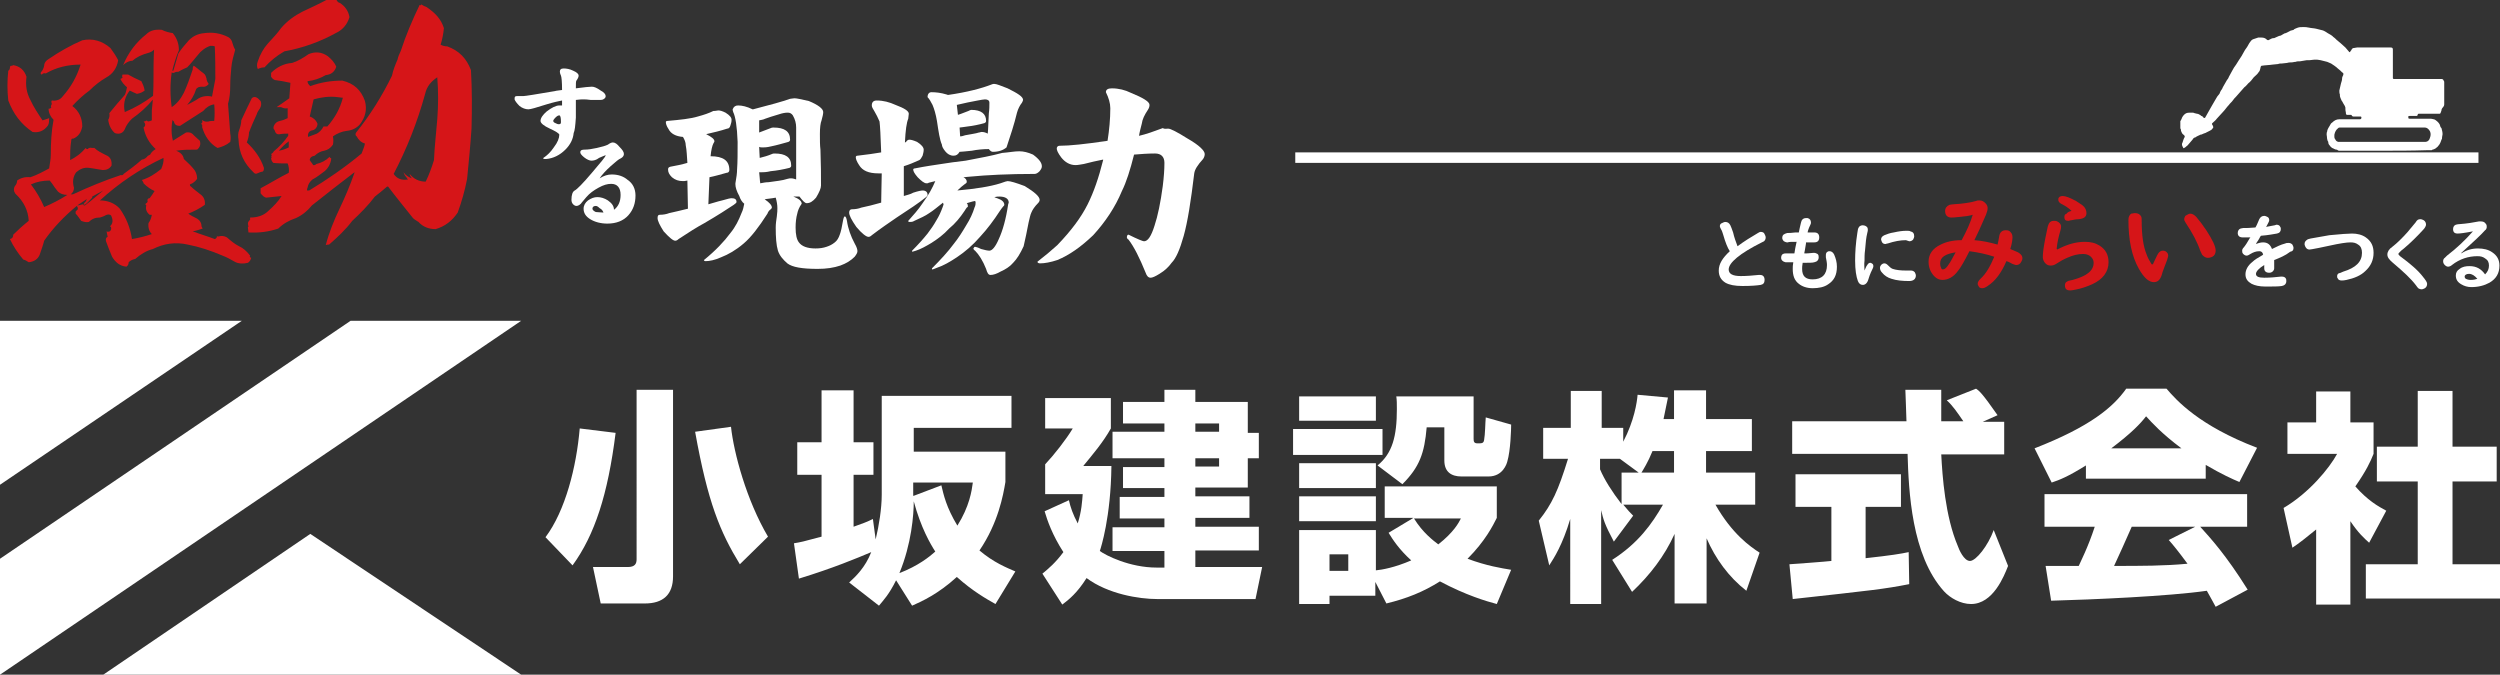 <?xml version="1.0" encoding="utf-8"?>
<!-- Generator: Adobe Illustrator 25.3.1, SVG Export Plug-In . SVG Version: 6.00 Build 0)  -->
<svg version="1.1" id="レイヤー_1" xmlns="http://www.w3.org/2000/svg" xmlns:xlink="http://www.w3.org/1999/xlink" x="0px"
	 y="0px" viewBox="0 0 452.8 122.2" style="enable-background:new 0 0 452.8 122.2;" xml:space="preserve">
<rect x="0" y="0" width="452.8" height="122.2" fill="#333333" stroke="none"/>
<style type="text/css">
	.st0{fill:#D61518;}
	.st1{fill:#FFFFFF;}
</style>
<g>
	<g>
		<g>
			<path class="st0" d="M5.5,18.1c0.6,1.3,1.4,2.5,2.2,3.7c0.3-0.1,0.7-0.2,1.2-0.4c0,0.5,0,0.9-0.2,1.3c-0.7,1-1.7,1.4-2.8,1.2
				c-2.1-1.4-3.5-3.3-4.4-5.7c-0.2-1.8-0.2-3.6,0-5.4c0.2-0.1,0.3-0.3,0.3-0.6c0-0.2,0.1-0.3,0.4-0.3l0.2-0.1c1.2,0.2,2,0.9,2.4,2.1
				C4.6,15.5,4.8,16.8,5.5,18.1z M32.4,9.1c-0.5,1.2-0.9,2.5-1.2,3.7h0.2c0.3-1,0.6-2.1,0.9-3.1c0.5-0.8,1.2-1.6,1.9-2.4
				C35,6.5,35.9,6.1,37,6c1.5-0.2,2.9,0,4.3,0.7c0.4,0.2,0.7,0.6,0.8,1.1c0.1,0.4,0.3,0.9,0.5,1.2c-0.3,1.1-0.6,2.1-0.7,3.2
				c-0.1,1.1-0.2,2.2-0.2,3.3s-0.1,2.3-0.4,3.3c0.1,1.8,0.3,3.6,0.4,5.4c0.1,0.5,0.1,1,0,1.5c-0.7,0.6-1.5,0.9-2.3,1.1
				C38,26,37.1,24.7,36.6,23c0.1-0.2,0-0.5-0.2-0.6c0.3-0.1,0.3-0.4,0.2-0.7c0.3,0.3,0.7,0.4,1.2,0.3c0.2-0.1,0.6-0.1,1-0.1
				c0.1-1,0.1-2,0-3c-0.8,0.1-1.5,0.6-2,1.2c-1.4,0.9-2.8,1.8-4.2,2.7c-0.6,0-1-0.2-1.1-0.8c-0.2-0.1-0.3-0.3-0.2-0.5
				c-0.3,1.3-0.3,2.7,0,3.9v0.1c0.8-0.5,1.6-1,2.4-1.5c0.5-0.1,1,0,1.4,0.5c0.4,0.4,0.8,0.7,1.1,1c0.2,0.7,0,1.2-0.5,1.6
				c-1.3,0-2.6,0-3.8,0.2c0.8,0.3,1.3,0.8,1.4,1.5c0.5,0.5,1.1,1,1.6,1.6c0.5,0.5,0.8,1.2,0.8,2c-0.3,0.4-0.7,0.8-1.3,1
				c0,0.2,0,0.3,0.2,0.4c0.5,0.5,1.1,0.9,1.7,1.4c0.6,0.4,0.9,1.1,0.8,1.9c-1,0.7-2,1.2-3,1.6c0.4,0.3,1,0.6,1.6,0.9
				c0.5,0.3,0.8,0.8,0.8,1.4l0.2,0.4c-0.6,0.2-1.2,0.4-1.8,0.5c1.3,0.5,2.7,0.9,4,1.4c0.3-0.1,0.4-0.3,0.4-0.6
				c0,0.1,0.1,0.2,0.4,0.1c0.4-0.1,0.9-0.1,1.4,0.2c0.7,0.6,1.4,1.2,2.2,1.6c0.7,0.3,1.4,0.9,2,1.7c-0.1,0.2-0.1,0.3,0.2,0.4
				c-0.1,0.4-0.3,0.7-0.6,0.9c-0.8,0.2-1.7,0.2-2.4-0.2c-0.7-0.4-1.4-0.8-2.2-1.1c-2.1-0.9-4.2-1.6-6.3-2c-2.2-0.5-4.3-0.2-6.3,0.8
				c-1.2,0.3-2.3,1-3.2,1.8c-0.5,0.1-0.9,0.3-1.2,0.6c0,0.3-0.1,0.6-0.4,0.8c-1.2-0.1-2-0.8-2.6-1.8c-0.4-1-0.8-1.9-1.1-2.8
				c-0.1-0.4,0-0.7,0.3-0.8l-0.2-1c0.2,0.1,0.3,0.1,0.6,0c0.2-0.2,0.3-0.4,0.2-0.8l-0.2-0.1c0.6-0.5,0.6-1.2,0.2-2
				c-0.3-0.2-0.6-0.2-1,0c-0.3,0.2-0.7,0.3-1,0.4c-0.8,0-1.4,0.2-2,0.8c-0.5,0.1-0.9,0-1.4-0.2c-0.3-0.4-0.6-0.9-1-1.3
				c0-0.1,0-0.2,0-0.4c0.1-0.1,0.2-0.2,0.4-0.4c0-0.2,0-0.4-0.2-0.6c-2.3,1.9-4.3,4-5.9,6.3c-0.2,0.8-0.5,1.6-0.8,2.5
				c-0.3,0.8-1,1.3-2,1.4c-0.3-0.2-0.6-0.4-1-0.5c-1-1.2-1.8-2.4-2.4-3.7c0.4-0.1,0.6-0.3,0.6-0.8c0.8-0.8,1.8-1.7,2.8-2.5
				c-0.1-1.9-0.9-3.5-2.4-4.9c-0.3-0.4-0.4-0.9-0.1-1.4C3,33.4,3.1,33,3.1,32.7c0.7-0.5,1.5-0.7,2.4-0.6c1.2-0.4,2.3-1,3.4-1.6
				C9,29.7,9.2,28.9,9.2,28c0-2.1,0.1-4.2,0.5-6.3c-0.5-0.5-0.9-1.2-0.9-2c0.2,0,0.4-0.1,0.5-0.2c-0.1-0.1-0.1-0.3,0-0.5
				c0.1-0.1,0.1-0.3,0-0.5c0-0.1,0-0.2,0.1-0.3c0.8,0.1,1.5-0.1,2-0.8c1.5-1.7,2.5-3.5,3.2-5.7c-2.3,0-4.4,0.5-6.3,1.6
				c-0.3-0.1-0.6,0-0.7,0.2c-0.2,0-0.3-0.2-0.2-0.4c0.3-0.3,0.5-0.7,0.6-1.2c0-0.5,0.3-0.9,0.8-1.2c1.9-1.3,4-2.5,6.1-3.4
				c1.9-0.4,3.6,0.1,5.1,1.4c0.5,0.7,1,1.4,1.4,2.2c-0.2,1.4-1,2.5-2.1,3.1c-1.2,0.7-2.2,1.5-3.1,2.4c-1.1,0.8-2.2,1.8-3.1,2.8
				c1.2,0.9,1.8,2.2,1.8,3.7c-0.2,1.1-0.7,1.8-1.6,2.2c-0.3,0-0.4,0-0.4,0.4c-0.2,1.2-0.2,2.4-0.2,3.5c1-0.5,2-1.2,2.8-2.2
				c0,0.1,0.2,0.2,0.4,0.2c0.1-0.2,0.4-0.3,0.8-0.2c0.1,0,0.2,0,0.4,0c0.5,0.5,1.3,0.9,2.1,1.3c0.8,0.3,1.1,1,1,1.9
				c-0.4,0.6-0.9,0.8-1.6,0.8c-0.8-0.1-1.6-0.3-2.5-0.4c-0.9-0.1-1.6,0.2-2.3,0.8c-0.6,0.8-0.7,1.8-0.4,2.8c0,0.5-0.2,0.9-0.6,1.2
				h0.4c2.8-1.3,5.7-2.5,8.7-3.5c0.2,0.1,0.4,0,0.5-0.2c1.1-0.8,2.3-1.7,3.3-2.6c0.4,0,0.8-0.3,1.1-0.7c0.1,0,0.2-0.1,0.4-0.2
				c0.2-0.4,0.5-0.7,1-1c-1.1-1-1.9-2.3-2.2-3.9c0.4-0.3,0.4-0.7,0-1.1c0.1,0,0.3,0,0.4-0.1c0.1-0.1,0.2-0.1,0.4,0.1
				c0.2,0,0.5-0.1,0.7-0.2V20c0.2-1.8,0.3-3.6,0.3-5.5c0-1.8,0-3.6,0.1-5.5c-0.3,0.3-0.7,0.5-1.1,0.6c-1.1,0.3-2,0.7-2.8,1.4
				c-0.6,0-1.2,0.3-1.7,0.8c0.9-2.2,2.3-4.1,4.2-5.6c0.7-0.7,1.6-0.9,2.8-0.8c0.6,0.3,1.3,0.5,2,0.6C32.1,7,32.4,8,32.4,9.1z
				 M9,32.7c-1.2,0-2.3,0.2-3.4,0.7c1,1.3,1.8,2.7,2.4,4.1c1.4-0.6,2.8-1.3,4.2-2.2c-0.7,0-1.3-0.2-1.7-0.6c-0.4-0.5-0.8-1-1.1-1.5
				L9,32.7z M18.7,34.5l-2,1.1v0.2c-0.4,0.4-0.8,0.9-1.2,1.2c-0.2,0.1-0.3,0.1-0.4,0c0.1-0.2,0.3-0.4,0.5-0.6c0-0.1,0-0.2,0.2-0.4
				c-0.6,0.4-1.2,0.8-1.8,1.2c0.3,0,0.6-0.1,1-0.2c0,0,0.1,0.1,0.2,0.2h0.2C16.6,36.3,17.6,35.4,18.7,34.5z M29.6,28.6
				c-4.3,2-8.1,4.6-11.5,7.7c1.4,0,2.7,0.5,3.6,1.5c1.2,1.7,1.9,3.5,2.2,5.5c1.2-0.2,2.4-0.5,3.6-0.9c-0.5-0.5-0.7-1.2-0.6-2
				c0.3-0.4,0.5-0.9,0.6-1.5h-0.4c-0.5-0.4-0.8-1-0.6-1.7c-0.2-0.1-0.2-0.3,0-0.4c0.2-0.1,0.3-0.3,0.2-0.5c0-0.2,0.1-0.4,0.4-0.4
				c0.3-0.4,0.6-0.8,0.9-1.3c-0.7-0.3-1.4-0.8-2-1.4c0-0.2-0.2-0.4-0.3-0.6c1.3-0.4,2.4-1.1,3.5-2C29.5,29.9,29.7,29.2,29.6,28.6z
				 M26.2,16.4c-0.4,0.3-0.8,0.5-1.4,0.6c-0.5-0.2-0.9-0.4-1.3-0.6c-0.8,1-1.1,2.1-1,3.3l0.1,0.6c1.9-0.8,3.6-1.8,5.2-3L27.7,18
				c-1.1,1.4-2.4,2.5-3.8,3.5c-0.5,0.5-1,1.1-1.3,1.9c-0.3,0.7-1,1-1.8,0.7c-0.7-0.6-1.1-1.5-1.2-2.4c0.2-0.3,0.3-0.8,0.2-1.2
				c0.9-1.1,1.8-2.2,2.8-3.3c0.2-0.4,0.3-0.9,0.4-1.4c-0.5-0.4-0.9-0.9-1.2-1.5l0.4-0.2c-0.1-0.2-0.1-0.4,0-0.6h1
				c0.7,0.4,1.5,0.8,2.4,1.2C25.8,15.1,26.1,15.7,26.2,16.4z M38.1,8.3c-0.9,0.3-1.7,0.9-2.3,1.7c-0.6,0.7-1.2,1.5-1.9,2.2
				c-0.5,0.2-1.1,0.5-1.6,0.8c-0.2,0-0.5,0-0.6,0.1c-0.2,0.1-0.4,0.2-0.6,0c-0.3,2.1-0.3,4.2,0,6.3c0.9-0.6,1.6-1.4,2.2-2.6
				c0.6-1.3,1.1-2.7,1.6-4.2c0-0.3,0-0.5,0.2-0.7c0.6,0.4,1.1,0.9,1.8,1.4c0.3,0.2,0.4,0.6,0.5,0.9c0,0.4,0.2,0.7,0.4,1
				c-0.3,0.4-0.7,0.6-1.2,0.5c-0.5,0-0.9,0.1-1.1,0.5c-0.3,1-0.9,2-1.6,2.8c0.7-0.4,1.4-0.7,2.1-1.2c0.7-0.4,1.6-0.5,2.4-0.3
				c0.2-1.1,0.4-2.1,0.6-3.2c0-2,0-3.9-0.1-5.9C38.7,8.3,38.4,8.3,38.1,8.3z"/>
		</g>
		<g>
			<path class="st0" d="M47.1,19.6c-0.2,0.3-0.5,0.7-0.6,1.1c-0.5,1.1-1,2.2-1.4,3.3c0,0.6-0.2,1.3-0.4,1.8c1.4,1.3,2.5,2.8,3.1,4.6
				c0,0.3,0,0.6-0.3,0.7c-0.3,0-0.6,0.2-0.9,0.3c-0.2,0.1-0.5,0.1-0.7-0.2c-1.7-1.6-2.6-3.5-2.7-5.9c-0.1-0.6-0.1-1.2,0.1-1.7
				c0.2-0.5,0.4-1.2,0.4-1.8c0.6-1.3,1.2-2.6,1.9-4c0.3-0.3,0.7-0.3,1.1,0l0.5,0.5C47.4,18.8,47.3,19.2,47.1,19.6z M80.4,5.1
				c-0.1,1-0.3,2.1-0.6,3c0.4,0.2,0.8,0.3,1.2,0.3c2.2,0.8,3.5,2.2,4.3,4.3c0.2,3.5,0.2,7.1,0.1,10.6c-0.2,3-0.5,6.1-0.8,9.1
				c-0.4,2.1-1,4.2-1.7,6.1c-1,1.5-2.3,2.5-4,3c-1.2,0-2.3-0.4-3.1-1.3c-0.3-0.2-0.7-0.4-1-0.7c-1.5-1.9-3-3.7-4.5-5.7h-0.2
				c-0.7,0.6-1.4,1.2-2.2,1.8c-1.2,1.6-2.7,3.1-4.1,4.4c-1.2,1.6-2.7,3-4.2,4.3c-0.2,0-0.4,0-0.6,0.1c0.6-2.3,1.5-4.5,2.5-6.6
				c1-2.1,1.9-4.2,2.7-6.5c0,0,0,0,0-0.1c-2.6,2-5.2,4-7.7,6c-0.8,1-1.8,1.8-2.9,2.3c-1.2,0.4-2.3,1-3.2,1.9
				c-1.8,0.6-3.5,0.8-5.4,0.7c0-0.3-0.1-0.6-0.1-1h0.1c0-0.2-0.1-0.4-0.1-0.6c0-0.3,0.2-0.5,0.4-0.7v0c0,0,0-0.2,0-0.4
				c1.2,0,2.4-0.3,3.3-1.2c0.9-0.8,1.8-1.7,2.4-2.7c-0.9,0.1-1.9,0.2-2.8,0.3c-0.4-0.1-0.7-0.4-1-0.8c0-0.3,0-0.6,0-0.9
				c1.7-0.9,3.3-1.9,5.1-2.8c0.1-0.6,0-1.2-0.2-1.7c-0.9,0-1.8,0-2.6-0.1c-0.2-0.2-0.4-0.5-0.4-0.9c0.1,0,0.1-0.1,0.1-0.2
				c0,0-0.1,0-0.1-0.1c0.1,0,0.2-0.2,0-0.4c0.2-0.1,0.4-0.3,0.5-0.5c1-0.8,1.9-1.8,2.6-2.8v-0.4c-0.4,0-0.9,0-1.5,0.1
				c-0.5,0.1-0.8-0.1-1-0.8c-0.2-0.1-0.2-0.4-0.1-0.7c0.2-0.5,0.6-0.8,1.1-0.9c0.5-0.1,1-0.3,1.4-0.5c0-0.5,0-1.2,0-1.8
				c-0.4,0.1-0.8,0-1.2-0.2c-0.3,0-0.6,0-0.8,0c0.7-0.5,1.5-1,2.3-1.6c0.1-0.9,0.1-1.9,0.2-2.8c-0.9-0.2-1.9-0.4-2.8-0.5
				c-0.3-0.1-0.5-0.3-0.7-0.6c0-0.2,0-0.4,0-0.7c1-1,2.3-1.7,3.8-1.8c1-0.3,2-0.9,3-1.6c1.2-0.5,2.4-0.4,3.5,0.4
				c0.6,0.5,1.2,1.1,1.5,1.9c-0.3,0.9-0.9,1.4-1.9,1.5c-1,0.6-2.2,1-3.3,1.1c0,0.4,0.2,0.6,0.5,0.9c1.9-0.7,3.8-1,5.8-1
				c2.1,0.5,3.4,1.7,4.1,3.7c0.4,1.5,0.1,2.9-0.9,4.2c-0.6,0.7-1.4,1.1-2.4,1.2c-0.9,0.1-1.8,0.5-2.5,1c0.1,0.5,0.1,1,0,1.5
				c-0.4,0.6-1,1-1.6,1.1c-0.6,0.1-1.2,0.4-1.7,0.9c-0.6,0.1-0.9,0.4-0.9,0.8c0.1,0.2,0.3,0.4,0.5,0.7c0.1,0.3,0.4,0.3,0.7,0
				c0.9-0.2,1.7-0.6,2.4-1.3c0,0.1,0.1,0.2,0.3,0.3c-0.1,0.9-0.5,1.7-1.2,2.3c-0.7,0.5-1.4,1.1-2.2,1.5c-0.5,0.4-0.8,0.9-0.9,1.5
				c-0.1,0.2-0.1,0.4-0.1,0.5H56c3.3-2,6.5-4.2,9.5-6.7c0.2-0.6,0.5-1.2,0.6-1.8c-0.7-0.2-1.2-0.7-1.5-1.3c-0.2-0.1-0.3-0.4-0.1-0.7
				c2.5-3.1,4.7-6.6,6.5-10.3c0.2-1,0.6-2,1-2.9c0.1-0.5,0.3-1,0.6-1.6c0.9-2.8,2.1-5.6,3.4-8.3c0.1,0,0.1,0,0.2,0.1
				c0,0,0-0.1,0.1-0.2c0.3,0.2,0.7,0.4,1,0.5C78.9,2.4,79.9,3.5,80.4,5.1z M61.5,0.5c1,0.6,1.6,1.5,1.8,2.6
				c-0.4,1.3-1.2,2.3-2.5,2.9c-2.9,1.6-6,2.7-9.3,3.3c-1.4,0.8-2.6,1.8-3.6,2.9c-0.4,0-0.8,0.1-1.2,0.3c-0.2-0.4-0.2-0.9,0-1.4
				c0.4-1.2,1-2.3,1.8-3.2c0.8-0.9,1.7-1.8,2.4-2.8c1.1-1.3,2.5-2.3,3.9-3c1.5-0.7,3-1.4,4.5-2.2c0.4,0,0.8,0,1.2,0l0.4,0
				C61.1,0.3,61.3,0.5,61.5,0.5z M52.3,25.6c-0.7,0.5-1.3,1.1-1.8,1.7c0.6-0.1,1.2-0.3,1.8-0.6V25.6z M61.2,17.6
				c-1.5-0.2-3,0-4.4,0.4c-0.2,1-0.5,2.1-0.7,3.1c0.6,0.2,1.1,0.6,1.4,1.3c0,0.6-0.4,1.1-0.9,1.2c-0.6,0.1-0.9,0.5-0.8,1.2
				c0.5-0.2,1.1-0.4,1.6-0.6c0.5-0.3,0.9-0.7,1.2-1.3c0.2,0,0.4,0,0.7,0c1.3-1.5,2.3-3.2,2.8-5.2C61.7,17.7,61.5,17.6,61.2,17.6z
				 M79.2,21.6c0.2-2.6,0.2-5.1,0-7.6C78,14.8,77.3,15.7,77,17c-1.4,5.1-3.3,9.9-5.7,14.5c0.6,0.9,1.5,1.2,2.6,1
				c-0.1-0.1-0.2-0.2-0.3-0.4c-0.2-0.2-0.4-0.5-0.5-0.9c0.3,0.5,0.9,0.9,1.5,1.1c-0.2-0.3-0.4-0.5-0.4-0.8c0.7,0.9,1.7,1.4,2.9,1.4
				c0.6-1.2,1.1-2.6,1.5-3.9C78.7,26.6,79,24.1,79.2,21.6z"/>
		</g>
		<g>
			<path class="st1" d="M109.7,17.4c0,0.2-0.1,0.4-0.3,0.5c-0.2,0.2-0.5,0.2-0.9,0.2c-0.4,0-0.8,0-1.5,0c-0.6-0.1-1.1-0.1-1.4-0.1
				c-0.2,0-0.6,0-1.3,0.1c0,1,0,2.1,0,3.2c-0.1,1.5-0.2,2.4-0.4,2.8c-0.1,1.1-0.6,2.1-1.5,3c-1,1-2.2,1.6-3.5,1.7
				c-0.4,0-0.5,0-0.5-0.1c0-0.1,0.1-0.2,0.3-0.3c0.4-0.3,1-0.8,1.6-1.7c0.7-0.9,1-1.7,1-2.3c0-0.2-0.6-0.6-1.7-1.1
				c-1.1-0.5-1.7-1-1.7-1.4c0-0.5,0.4-1.1,1.1-1.7c0.9-0.7,1.7-1.1,2.3-1.1c0.2,0,0.4,0,0.5,0v-0.9c-0.5,0.1-1.5,0.3-2.8,0.7
				c-1.9,0.6-2.9,0.9-3.3,0.9c-0.5,0-1.1-0.2-1.6-0.6c-0.5-0.5-0.8-0.9-0.9-1.2c0-0.2,0-0.4,0.1-0.5c0.1-0.1,0.3-0.1,0.5-0.1
				c0.4,0,0.7,0,1,0c0.3,0,2.2-0.3,5.7-0.9c0.3-0.1,0.7-0.1,1.3-0.2c0-1.5-0.1-2.4-0.2-2.6c-0.1-0.2-0.2-0.5-0.2-0.7
				c0-0.4,0.2-0.6,0.7-0.6c0.5,0,1.1,0.1,1.7,0.4c0.7,0.3,1,0.6,1,0.9c0,0.2-0.1,0.5-0.4,0.9c-0.1,0.1-0.1,0.6-0.1,1.4
				c1.5-0.2,2.5-0.3,2.9-0.3c0.4,0,0.9,0.2,1.6,0.7C109.4,16.7,109.7,17.1,109.7,17.4z M101.6,22.1c0-0.8-0.1-1.2-0.3-1.2
				c-0.2,0-0.4,0.1-0.7,0.4c-0.3,0.3-0.4,0.5-0.4,0.6c0,0.1,0.1,0.3,0.4,0.4c0.2,0.1,0.4,0.2,0.6,0.2
				C101.5,22.5,101.6,22.4,101.6,22.1z"/>
		</g>
		<g>
			<path class="st1" d="M115.1,35.4c0,1.4-0.4,2.6-1.3,3.6c-0.9,1-2.2,1.5-3.8,1.5c-1.2,0-2.3-0.3-3.1-0.8c-0.8-0.5-1.2-1.1-1.2-1.9
				c0-0.6,0.3-1.1,0.8-1.5c0.6-0.4,1.1-0.6,1.7-0.6c0.6,0,1.3,0.2,1.9,0.6c0.7,0.5,1.1,1,1.1,1.7c0.8-0.6,1.2-1.5,1.2-2.7
				c0-1.3-0.6-2-1.7-2c-0.7,0-1.4,0.2-2.3,0.7c-0.9,0.5-1.6,1-2.2,1.7c-0.7,0.8-1,1.2-1,1.2c-0.3,0.3-0.6,0.4-0.8,0.4
				c-0.2,0-0.4-0.1-0.6-0.3c-0.2-0.2-0.3-0.5-0.3-0.8c0-0.9,0.2-1.5,0.6-1.7c0.4-0.2,1.5-1.3,3.1-3.2c1.6-1.9,2.5-2.9,2.5-3.2
				c-0.3,0.1-0.7,0.3-1.2,0.5c-0.5,0.4-1,0.5-1.4,0.5c-0.3,0-0.8-0.2-1.3-0.6c-0.5-0.4-0.7-0.7-0.7-0.9c0-0.4,0.3-0.5,0.8-0.5
				c0.6,0,1.3-0.1,2.2-0.3c0.9-0.2,1.6-0.4,2-0.6c0.4-0.3,0.7-0.4,0.9-0.4c0.4,0,0.8,0.3,1.2,0.8c0.5,0.5,0.8,0.9,0.8,1.3
				c0,0.3-0.2,0.6-0.6,0.8c-0.3,0.1-0.9,0.6-1.8,1.4c-0.9,0.8-1.6,1.6-2,2.2c0.8-0.5,1.5-0.7,2.2-0.7c1.1,0,2.1,0.3,2.9,1
				C114.6,33.2,115.1,34.2,115.1,35.4z M109.3,38.5c-0.1-0.3-0.3-0.6-0.7-0.8c-0.3-0.3-0.5-0.4-0.7-0.4c-0.4,0-0.6,0.2-0.6,0.5
				c0,0.2,0.2,0.4,0.6,0.6C108.3,38.4,108.8,38.5,109.3,38.5z"/>
		</g>
		<g>
			<path class="st1" d="M130.1,20c0.3,0,0.7,0.1,1.3,0.4c0.8,0.5,1.1,0.9,1.1,1.3c0,0.4-0.1,0.7-0.2,1c-0.1,0.4-0.3,0.6-0.6,0.6
				c-1.2,0.4-2.5,0.7-3.8,1c1,0.5,1.5,0.9,1.5,1.3c0,0.1-0.1,0.2-0.2,0.4c-0.2,0.4-0.4,1.2-0.5,2.3c2.3,0,3.4,0.8,3.4,2.5
				c0,0.3-0.2,0.5-0.5,0.5c-1.1,0.3-2.1,0.6-3.1,0.8l-0.2,4.9c0.8-0.2,1.6-0.5,2.5-0.7c1-0.3,1.5-0.4,1.7-0.4c0.6,0,0.9,0.2,0.9,0.7
				c0,0.1-0.2,0.3-0.5,0.5c-1.2,0.8-2.9,1.9-5.3,3.3c-1.3,0.7-2.9,1.7-4.7,2.9c-0.2,0.2-0.4,0.3-0.6,0.3c-0.4,0-1.1-0.6-2.1-1.7
				c-0.7-1.1-1.1-1.9-1.1-2.4c0-0.4,0.1-0.6,0.4-0.6c0.6,0,1.2-0.1,1.7-0.3c1-0.2,2.1-0.5,3.4-0.8l-0.1-5.1
				c-0.4,0.1-0.6,0.1-0.8,0.1c-0.8,0-1.4-0.2-2-0.7c-0.5-0.5-0.7-0.9-0.7-1.4c0-0.3,0.1-0.4,0.4-0.5c1.1-0.2,2.1-0.4,3.1-0.7
				c-0.1-1.2-0.1-2.2-0.3-3.2c0-0.5-0.2-1-0.5-1.5c-1.3-0.1-2.2-0.6-2.6-1.4c-0.4-0.6-0.5-1-0.5-1.3c0-0.1,0.1-0.2,0.3-0.2
				c2.3-0.2,4.2-0.4,5.5-0.8c1.1-0.3,2-0.6,2.8-1C129.7,20.1,129.9,20,130.1,20z M133.7,19.1c0.7,0,1.6,0.2,2.6,0.7
				c0.1,0,0.1,0,0.1,0c3.1-0.8,5.3-1.4,6.7-1.9c0.2,0,0.5-0.1,0.8-0.1c0.4,0,1.3,0.2,2.6,0.5c1.7,0.7,2.6,1.4,2.6,2
				c0,0.3-0.1,0.8-0.3,1.5c-0.2,0.5-0.3,1.3-0.3,2.5c0,1.1,0,2,0.1,2.8c0.1,2.6,0.1,4.7,0.1,6.5c0,0.5-0.3,1.2-0.9,2.2
				c-0.6,0.7-1.1,1-1.7,1c-0.3,0-0.7-0.4-1.3-1.2c-0.4,0-0.7,0-1.1,0c1,0.4,1.5,0.8,1.5,1.3c-0.5,0.7-0.7,1.3-0.8,1.8
				c-0.2,0.7-0.3,1.6-0.3,2.5c0,1.3,0.2,2.2,0.6,2.7c0.5,0.7,1.5,1.1,3,1.1c0.8,0,1.4-0.1,2-0.3c0.6-0.2,1-0.4,1.5-0.8
				c0.4-0.3,0.7-0.8,0.9-1.4c0.2-0.5,0.4-1.4,0.6-2.6c0.1-0.5,0.2-0.7,0.3-0.7c0.2,0,0.3,0.3,0.4,0.8c0.2,1.4,0.7,2.8,1.4,4.1
				c0.4,0.7,0.5,1.1,0.5,1.4c0,0.3-0.2,0.6-0.5,1c-0.7,0.7-1.5,1.2-2.6,1.6c-1.2,0.4-2.5,0.6-4.1,0.6c-2.8,0-4.6-0.3-5.5-1
				c-0.8-0.7-1.4-1.4-1.7-2.3c-0.3-1-0.4-2.4-0.4-4.2c0-0.7,0.1-1.3,0.2-2c0.1-0.7,0.1-1.2,0.1-1.5c0-0.6-0.1-1.2-0.3-1.9
				c-0.2,0-0.4,0.1-0.6,0.1c-0.5,0.1-1,0.1-1.4,0.2c0.9,0.6,1.3,1.1,1.3,1.5c0,0.1-0.1,0.2-0.2,0.3c-0.3,0.2-0.5,0.5-0.6,0.8
				c-1.6,2.5-3,4.3-4.3,5.4c-1.4,1.2-2.8,2-4.1,2.5c-1.1,0.5-2.1,0.7-2.8,0.7c-0.2,0-0.3-0.1-0.3-0.2c2.1-1.7,3.7-3.4,4.8-4.9
				c0.9-1.1,1.5-2.3,2-3.6c0.3-0.6,0.4-1.2,0.5-1.7c-0.4-0.3-0.7-0.8-0.9-1.4c-0.5-0.9-0.7-1.6-0.7-2.1l0-0.2
				c0.2-1.1,0.3-1.9,0.3-2.5c0.1-1.3,0.1-3,0.1-5c-0.1-2.8-0.4-4.6-0.8-5.4c-0.1-0.3-0.1-0.4-0.1-0.5
				C132.9,19.3,133.2,19.1,133.7,19.1z M137.7,33.2c0.5-0.1,1-0.2,1.5-0.2c1.4-0.2,2.5-0.3,3.4-0.6c0.3-0.1,0.5-0.1,0.7-0.1
				c0.3,0,0.6,0.1,0.9,0.2v-9.4c0-0.8-0.2-1.5-0.6-2.2c-0.2-0.3-0.5-0.5-0.9-0.5c-0.5,0-1,0.1-1.6,0.3c-1.1,0.3-1.9,0.6-2.5,0.8
				c-0.4,0.2-0.7,0.2-1.1,0.3c0,0.6,0,1.3,0,2.2c0.7-0.3,1.4-0.5,2.1-0.8c0.2-0.1,0.4-0.1,0.5-0.1c2,0,3,0.7,3,2.2
				c0,0.2-0.1,0.3-0.3,0.4c-1.1,0.3-2.1,0.6-3.1,0.8c-0.8,0.2-1.3,0.2-1.5,0.2c-0.3,0-0.5,0-0.7-0.1c0,0.7,0.1,1.4,0.1,2
				c0.8-0.2,1.5-0.4,2.2-0.7c0.2-0.1,0.4-0.1,0.5-0.1c2,0,3,0.7,3,2.2c0,0.2-0.1,0.3-0.3,0.4c-1.2,0.3-2.3,0.5-3.4,0.6
				c-0.8,0.2-1.4,0.2-1.7,0.2c-0.1,0-0.3,0-0.4,0C137.6,31.9,137.6,32.6,137.7,33.2z"/>
			<path class="st1" d="M164.7,25.3c0.3,0,0.7,0.1,1.4,0.4c0.8,0.5,1.2,1,1.2,1.4c0,0.4-0.1,0.7-0.2,1.1c-0.2,0.4-0.4,0.7-0.6,0.8
				c-0.9,0.4-1.8,0.8-2.8,1.1c0,1.6,0,3.4,0,5.4c0.6-0.2,1.2-0.3,1.7-0.6c0.9-0.3,1.5-0.4,1.7-0.4c0.6,0,0.9,0.3,0.9,0.8
				c0,0.1-0.1,0.3-0.4,0.5c-1.1,0.9-2.9,2.1-5.2,3.6c-1.3,0.9-2.8,1.9-4.5,3.2c-0.2,0.2-0.4,0.3-0.6,0.3c-0.4,0-1.2-0.6-2.2-1.8
				c-0.9-1.3-1.3-2.1-1.3-2.6c0-0.4,0.2-0.6,0.5-0.6c0.6,0,1.2-0.1,1.7-0.3c1-0.2,2.2-0.5,3.6-0.9c0-1.9,0.1-3.7,0.1-5.3
				c-0.2,0-0.4,0-0.6,0c-1.8,0-2.9-0.5-3.5-1.5c-0.4-0.6-0.6-1.1-0.6-1.4c0-0.2,0.1-0.3,0.3-0.3c1.7-0.2,3.2-0.4,4.3-0.6
				c-0.1-3-0.2-4.8-0.3-5.6c-0.3-0.7-0.6-1.3-0.9-1.8c-0.3-0.5-0.5-0.8-0.5-1.1c0-0.6,0.3-0.9,0.9-0.9c1.2,0,2.3,0.3,3.4,0.8
				c1.6,0.6,2.4,1.1,2.4,1.6c0,0.3-0.1,0.6-0.1,0.9c-0.3,0.7-0.5,2.1-0.6,4.3c0.1,0,0.2-0.1,0.2-0.1
				C164.3,25.4,164.5,25.3,164.7,25.3z M184.6,27.4c0.8,0,1.6,0.2,2.5,0.6c1.1,0.8,1.6,1.5,1.6,2.1c0,0.3-0.1,0.5-0.4,0.9
				c-0.3,0.3-0.6,0.5-0.9,0.5c-4.7,0-8.7,0.2-11.8,0.5c-0.4,0-0.7,0.1-1.1,0.1c0.4,0.2,0.6,0.5,0.6,0.8c0,0.2-0.1,0.3-0.3,0.4
				c-0.4,0.3-0.9,0.7-1.4,1.2c3.3-0.3,5.9-0.7,7.8-1.3c0.8-0.3,1.2-0.4,1.3-0.4c0.5,0,1.5,0.3,3.1,0.9c1.8,1.1,2.7,1.9,2.7,2.5
				c0,0.2-0.1,0.4-0.3,0.6c-0.6,0.6-1,1.2-1.2,1.7c-0.2,0.4-0.3,1-0.5,1.8c-0.3,1.6-0.6,3-0.9,4.3c-0.6,1.3-1.2,2.3-1.9,3
				c-0.6,0.7-1.4,1.2-2.3,1.6c-0.7,0.4-1.3,0.6-1.8,0.6c-0.4,0-0.6-0.4-0.8-1.1c-0.6-1.5-1.3-2.6-2-3.3c-0.2-0.1-0.3-0.3-0.3-0.4
				c0.1-0.2,0.2-0.3,0.3-0.3c0.1,0,0.5,0.1,1.1,0.4c0.7,0.2,1.2,0.3,1.5,0.3c0.5,0,1.1-0.7,1.7-2.1c0.7-1.5,1.3-3.6,1.7-6.3l0.1-0.3
				c0-0.7-0.6-1.1-1.7-1.1c-0.2,0-0.5,0-0.9,0.1c0.2,0.1,0.4,0.2,0.5,0.2c0.9,0.3,1.3,0.7,1.3,1.2c0,0.1-0.1,0.2-0.2,0.3
				c-0.2,0.2-0.3,0.4-0.6,0.8c-1.1,1.7-2.3,3.3-3.6,4.7c-1.3,1.5-2.7,2.7-4.2,3.7c-1.2,0.8-2.4,1.5-3.6,1.9
				c-0.5,0.2-0.7,0.3-0.9,0.3v-0.2c1.5-1.5,2.9-3,4-4.5c0.8-1,1.5-2.1,2.2-3.3c0.7-1.1,1.2-2.2,1.5-3.2c0.2-0.4,0.2-0.7,0.2-0.9
				c0-0.2-0.1-0.3-0.1-0.3c-0.6,0.1-1.1,0.3-1.5,0.4c0.2,0.2,0.2,0.4,0.2,0.6c0,0.1-0.1,0.1-0.2,0.2c-0.1,0.1-0.2,0.3-0.4,0.6
				c-0.8,1.2-1.7,2.3-2.8,3.2c-1,1.1-2.1,1.9-3.2,2.6c-1,0.6-1.9,1.1-2.8,1.4c-0.4,0.1-0.6,0.2-0.7,0.2v-0.2c1.1-1.1,2-2.1,2.8-3.1
				c0.6-0.8,1.1-1.5,1.6-2.4c0.5-0.8,0.8-1.5,1.1-2.3c0.1-0.3,0.2-0.5,0.2-0.7c-0.1,0-0.1-0.1-0.1-0.2c-0.9,0.7-1.7,1.4-2.5,1.9
				c-0.7,0.5-1.6,0.9-2.7,1.4c-0.3,0.2-0.6,0.2-0.8,0.2c-0.2,0-0.3,0-0.3-0.2c0.9-1,1.8-2,2.6-3.2c1.1-1.5,1.8-2.8,2.3-4
				c-0.4,0.1-0.8,0.2-1.2,0.3c-0.1,0.1-0.2,0.1-0.4,0.1c-0.4,0-0.9-0.4-1.6-1.1c-0.6-0.7-0.8-1.1-0.8-1.4c0-0.1,0.1-0.2,0.3-0.2
				c2-0.4,3.5-0.6,4.8-0.8c1.2-0.2,2.7-0.4,4.4-0.6c2.6-0.5,4.8-0.9,6.6-1.4C182.8,27.6,183.7,27.4,184.6,27.4z M168.7,16.7
				c0.8,0,1.7,0.1,2.7,0.4c0.1,0,0.2,0.1,0.3,0.1c3.5-0.5,6.1-1.2,7.9-1.9c0.2-0.1,0.3-0.1,0.5-0.1c0.4,0,1.1,0.3,2.4,0.8
				c1.8,0.9,2.8,1.5,2.8,2.1c0,0.1-0.1,0.3-0.2,0.5c-0.4,0.5-0.7,1.1-0.9,1.8c-0.5,2.1-1.2,4.2-1.9,6.3c-0.6,0.5-1.4,0.8-2.5,0.8
				c-0.2,0-0.5-0.2-0.7-0.5c-1,0-2.1,0.1-3.1,0.3c-1.1,0.1-1.8,0.2-2.2,0.2c-0.3,0.5-0.6,0.7-1.1,0.7c-0.6,0-1.1-0.3-1.5-0.8
				c-0.4-0.5-0.6-0.9-0.6-1.2c-0.4-0.9-0.6-2.3-0.9-4.3c-0.2-1.2-0.5-2.2-0.8-2.9c-0.3-0.6-0.6-1.1-0.9-1.4
				C168,17,168.3,16.7,168.7,16.7z M173.9,24.7c0.3,0,0.6-0.1,0.9-0.2c1-0.2,1.9-0.3,2.5-0.5c0.2,0,0.3-0.1,0.5-0.1
				c0.4,0,0.7,0.1,1.1,0.3c0.1-0.9,0.1-2.1,0.2-3.7c0.1-0.7,0.1-1.3,0.1-1.9c0-0.4-0.3-0.6-0.8-0.6c-0.3,0-0.7,0.1-1.3,0.2
				c-1.2,0.2-2.5,0.5-3.8,0.8l0.2,1.8c0.7-0.2,1.3-0.5,1.9-0.7c0.2-0.1,0.4-0.2,0.5-0.2c1.8,0,2.7,0.7,2.7,2c0,0.2-0.1,0.3-0.3,0.4
				c-1.1,0.3-2.1,0.5-3,0.6c-0.8,0.1-1.3,0.2-1.5,0.2L173.9,24.7z"/>
			<path class="st1" d="M211.6,23.3c0.4,0,1.6,0.6,3.5,1.8c2.1,1.2,3.1,2.2,3.1,2.8c0,0.3-0.1,0.6-0.3,0.9c-1,1.1-1.5,1.9-1.6,2.6
				c-0.6,5-1.2,8.8-1.9,11.3c-0.7,2.5-1.4,4.1-2.2,4.9c-0.5,0.7-1.2,1.4-2.2,2c-0.8,0.5-1.3,0.7-1.6,0.7c-0.4,0-0.7-0.3-0.9-0.9
				c-1.1-2.7-2.1-4.7-3.1-6c-0.2-0.1-0.3-0.3-0.3-0.4c0-0.3,0.1-0.5,0.3-0.5c1.6,0.8,2.6,1.2,2.8,1.2c0.7,0,1.3-0.9,1.9-2.8
				c0.6-1.8,1.1-4.2,1.5-7.2c0.2-1.6,0.3-3,0.3-4.2c0-1.1-0.6-1.7-1.7-1.7c-1.3,0-2.6,0.1-3.8,0.2c-0.7,2.8-1.4,5-2.2,6.6
				c-1.2,2.9-3,5.6-5.2,8c-2.2,2.1-4.3,3.6-6.5,4.5c-1.2,0.4-2.3,0.6-3.1,0.6c-0.3,0-0.5-0.1-0.5-0.3c1.3-1,2.5-2,3.6-3
				c2.5-2.6,4.3-5,5.5-7.4c1.1-2.2,2-4.8,2.8-8c0-0.1,0-0.1,0-0.1c-1.1,0.2-2.3,0.5-3.5,0.8c-0.6,0.1-1.1,0.2-1.5,0.2
				c-1,0-1.9-0.5-2.6-1.4c-0.6-0.8-0.8-1.3-0.8-1.6c0-0.3,0.2-0.5,0.5-0.5c1.8,0,4.7-0.3,8.7-0.9c0.3-1.9,0.5-3.9,0.5-5.9
				c0-0.9-0.3-1.9-0.8-2.9c0-0.5,0.4-0.7,1.1-0.7c1.2,0,2.4,0.3,3.4,0.8c2.2,0.9,3.4,1.6,3.4,2.2c0,0.3-0.1,0.6-0.3,0.9
				c-0.6,0.9-1,1.7-1.1,2.5c-0.2,0.8-0.4,1.5-0.5,2.2c1.3-0.3,2.7-0.8,4.3-1.4C210.9,23.4,211.2,23.3,211.6,23.3z"/>
		</g>
		<rect x="234.6" y="27.6" class="st1" width="214.3" height="1.9"/>
		<g>
			<polygon class="st1" points="94.4,58.1 0,122.2 0,101.2 63.5,58.1 			"/>
			<polygon class="st1" points="0,87.8 43.8,58.1 0,58.1 			"/>
			<polygon class="st1" points="18.7,122.2 56.2,96.7 94.4,122.2 			"/>
		</g>
		<g>
			<path class="st1" d="M111.5,78.4c-1.4,11.2-3.8,18.5-7.8,24l-4.9-5.1c3.6-4.8,5.6-12.7,6.2-19.7L111.5,78.4z M121.9,70.6v33.8
				c0,3.3-1.8,4.9-5.1,4.9h-8l-1.4-6.6h6.3c1.3,0,1.6-0.6,1.6-1.4V70.6H121.9z M134,102.2c-3.6-5.9-5.8-11.2-8.1-24l6.5-0.9
				c0.5,4.7,2.8,13.3,6.7,19.9L134,102.2z"/>
			<path class="st1" d="M153.8,105.5c1.2-1.1,2.9-2.7,4-5.5c-2.6,1.1-6.9,2.9-13.1,4.8l-0.9-6.4c1.2-0.2,1.7-0.3,5-1.2V86h-4.4v-5.9
				h4.4v-9.4h5.8v9.4h3.6V86h-3.6v9.4c1.7-0.6,2.5-0.9,3.5-1.4l0.5,3.7c0.6-2.5,1.1-5.6,1.1-8.1V71.7h23.5v5.8h-17.7v4.3h16.6v5.5
				c-0.4,2.4-1.3,7.4-4.7,12.4c2.6,2.2,4.9,3.1,6.5,3.8l-3.6,5.9c-1.6-0.9-4.1-2.3-7-4.9c-3.4,3.1-6.3,4.4-8.1,5.2l-2.9-4.6
				c-1.3,2.6-2.2,3.5-3.1,4.6L153.8,105.5z M162.9,103.8c3.4-1.3,5.5-3,6.5-3.9c-0.9-1.4-2.6-4.3-3.9-9.1
				C165.5,93.2,165.1,98.5,162.9,103.8 M165.5,89.8l5-1.9c0.4,1.7,0.9,4,2.9,7.3c2.2-3.5,2.6-6.3,2.8-7.8h-10.8V89.8z"/>
			<path class="st1" d="M210.9,102.8v-3h-9.4v-4.3h9.4v-1.6h-8.1v-3.9h8.1v-1.6h-7.5v-3.8h7.5V83h-9.4v-4.8h9.4v-1.5h-7.5v-3.9h7.5
				v-2.2h5.6v2.2h9.5v5.6h2V83h-2v5.3h-9.5v1.6h9.8v3.9h-9.8v1.6H228v4.3h-11.5v3h12.1l-1.2,5.8h-17.8c-3.3,0-8.9-0.9-12.8-3.8
				c-1.7,2.7-3.2,3.9-4.4,4.8l-3.6-5.6c1.1-0.9,2.4-2,3.8-3.9c-2-3.1-2.9-5.7-3.4-7.4l4.4-2c0.3,1.3,0.7,2.5,1.6,4.2
				c0.7-2.2,0.8-4,0.9-5.3h-6.8v-5.4c1.6-1.7,3.8-4.5,5-6.5h-5v-5.5h11.9v5.5c-1.4,2.5-3.2,4.6-5,6.8h5.1
				c-0.1,9.3-1.9,14.8-2.1,15.4c1.1,0.8,5.4,3,10.3,3H210.9z M220.8,76.7h-4.3v1.5h4.3V76.7z M220.8,83h-4.3v1.5h4.3V83z"/>
			<path class="st1" d="M234.2,77.7h16.2v4.7h-16.2V77.7z M235.3,71.8h13.9v4.4h-13.9V71.8z M235.3,83.9h13.9v4.5h-13.9V83.9z
				 M249.1,105.4v2.5h-8.3v1.5h-5.5V96h13.9v7.3c1.1-0.1,3.4-0.5,6.4-1.8c-2.2-2-3.3-3.7-4.1-5l4.5-2.7h-5.2v-5.7h20.3v5.7
				c-0.7,1.4-2.1,4.2-5.3,7.4c3.5,1.3,6.1,1.7,7.9,2l-2.6,6.2c-1.9-0.5-5.6-1.6-10.3-4.1c-3,1.9-6,3.1-9.7,4L249.1,105.4z
				 M235.3,89.9h13.9v4.5h-13.9V89.9z M240.8,103.4h3.4v-3h-3.4V103.4z M249.5,84.3c2.7-2.2,3.5-5.3,3.5-10.2c0-1,0-1.6-0.1-2.3h14
				v7.7c0,0.5,0.1,0.8,0.7,0.8c0.8,0,1.1,0,1.2-0.6c0.2-1.1,0.2-3,0.3-4.1l4.6,1.3c0,0.8-0.1,4.7-0.7,6.7c-0.1,0.4-0.8,2.7-3.4,2.7
				h-4.9c-1.8,0-3.1-0.8-3.1-2.9v-6h-3.2c-0.4,4.7-1.3,7.2-4.4,10.3L249.5,84.3z M256.1,93.9c1.6,2.6,3.5,4,4.4,4.7
				c2.8-2.2,3.7-3.9,4.1-4.7H256.1z"/>
			<path class="st1" d="M303.2,75.9v-5.2h5.8v5.2h8.3v5.8h-8.3v3.9h8.9v5.8h-7.2c3,5.3,6.3,7.6,8,8.7l-2.4,6.9
				c-3.2-2.5-5.6-5.8-7.2-9.5v11.8h-5.8V96.7c-1.8,4-4.5,7.5-7.7,10.5l-3.6-5.8c4.7-3,7.2-6.5,9.2-10h-7.2c0.9,1.1,1.3,1.5,1.8,2
				l-3.5,4.7c-1.7-3.2-1.9-4-2.3-5.7v17h-5.6V94c-1.4,4.7-2.9,7-3.8,8.4l-1.9-8.1c2.4-3,3.5-5.4,5.3-11.2h-4.5v-5.6h5v-6.7h5.6v6.7
				h3.9V80c2-3.8,2.5-7.2,2.6-8.5l5.5,0.5c-0.2,1-0.4,2-0.8,3.9H303.2z M296.8,85.6l-3.4-2.5h-3.6V85c0.8,1.9,2.2,4.1,3.9,6.3v-5.7
				H296.8z M303.2,85.6v-3.9h-3.9c-0.8,2-1.7,3.4-2,3.9H303.2z"/>
			<path class="st1" d="M324.1,102.2c0.2,0,6.9-0.5,7.6-0.6v-9.8h-6.5v-5.9h19.1v5.9h-6.4v9.3c4.6-0.5,6.4-0.8,7.8-1.1l0.1,5.8
				c-4.6,0.9-6.6,1.1-21.1,2.7L324.1,102.2z M359.1,76.4h3.9v5.9h-11.4c0.2,3.9,0.7,11.2,3,16.6c0.2,0.6,1.1,2.7,2.2,2.7
				c1.1,0,3.3-2.8,4.3-5.6l2.6,6.5c-0.7,1.8-2.7,6.9-6.7,6.9c-1.9,0-3.8-1.1-4.9-2.3c-5.9-6.5-6.4-18.2-6.6-24.9h-20.9v-5.9h20.7
				c0-0.7-0.2-5.4-0.2-5.7h6.5v5.7h4c-1.1-1.6-1.9-2.8-3-3.8l5.3-2.1c0.6,0.4,1.1,0.8,3.9,4.8L359.1,76.4z"/>
			<path class="st1" d="M377.8,84.3c-3.2,2-4.7,2.6-6.2,3.1l-3.1-6.2c10-3.9,14.2-7.4,16.6-10.8h7.3c1.8,2.1,5.9,6.7,16.4,10.7
				l-3.2,6.2c-1.2-0.5-3.2-1.4-6.1-3.1v2.5h-21.7V84.3z M401.3,109.9c-0.4-0.8-0.9-1.6-1.6-2.9c-6.9,1-20.8,1.6-28.2,1.8l-1-6.3
				c0.2,0,5.4,0,6,0c0.3-0.7,1.7-3.4,2.9-7.1h-9.1v-5.9H407v5.9h-8.5c1.8,2,4.6,5,8.6,11.4L401.3,109.9z M395.1,81.2
				c-3.6-2.7-5.3-4.6-6.4-5.8c-1,1.3-2.6,3-6.3,5.8H395.1z M397.6,95.4h-11.5c-1.5,3.4-2,4.5-3.2,7.1c4.8,0,9.2,0,13.3-0.4
				c-1.7-2.3-2.6-3.4-3.4-4.3L397.6,95.4z"/>
			<path class="st1" d="M425.7,109.5h-6.2V95.9c-1.7,1.4-3.1,2.5-4.3,3.3l-1.6-7.2c4.6-2.7,8.3-7.2,9.7-9.8h-9v-5.7h5.2v-5.6h6.2
				v5.6h4.2v5.7c-0.6,1.5-1.3,3-3.3,5.9c2.2,2.5,4.1,3.6,5.6,4.4l-3.1,5.8c-0.9-0.8-2-1.8-3.4-3.9V109.5z M437.8,70.8h6.4v10.1h8
				v6.3h-8v15h8.6v6.2h-24.3v-6.2h9.4v-15h-7.4v-6.3h7.4V70.8z"/>
		</g>
	</g>
	<g>
		<path class="st1" d="M431.7,27.3c-2.7,0-5.3,0-8,0c-0.1,0-0.2,0-0.3-0.1c0,0-0.1-0.1-0.2-0.1c-0.3,0-0.5-0.2-0.8-0.3
			c-0.1-0.1-0.3-0.2-0.4-0.4c-0.2-0.2-0.3-0.4-0.3-0.6c0,0,0,0,0-0.1c-0.3-0.4-0.2-0.9-0.3-1.3c0-0.2,0-0.4,0.1-0.6
			c0-0.2,0.1-0.4,0.2-0.6c0.1-0.2,0.2-0.3,0.3-0.5c0.1-0.2,0.2-0.4,0.4-0.5c0.4-0.4,0.8-0.6,1.3-0.6c1.2,0,2.5,0,3.7,0
			c0.2,0,0.3-0.1,0.3-0.3c0-0.2-0.1-0.2-0.3-0.2c-0.4,0-0.8,0-1.2,0c-0.1,0-0.2-0.1-0.2-0.1c-0.1-0.2-0.1-0.2-0.3-0.2
			c-0.2,0-0.4,0-0.6,0c-0.1,0-0.2-0.1-0.2-0.2c0-0.3-0.1-0.5-0.1-0.8c0-0.1,0-0.2,0-0.3c0-0.1-0.1-0.2-0.1-0.3
			c-0.1-0.2-0.2-0.3-0.3-0.5c-0.1-0.2-0.2-0.4-0.3-0.5c-0.1-0.3-0.3-0.6-0.3-0.9c0-0.1,0-0.1,0-0.2c-0.1-0.2-0.1-0.5-0.1-0.7
			c0.1-0.4,0.2-0.9,0.3-1.3c0.1-0.3,0.2-0.6,0.2-0.9c0-0.2,0.1-0.4,0.2-0.6c0.1-0.3,0-0.4-0.2-0.5c-0.1-0.1-0.2-0.2-0.3-0.3
			c-0.2-0.2-0.4-0.3-0.6-0.5c0,0-0.1-0.1-0.1-0.1c-0.1-0.1-0.3-0.2-0.4-0.3c-0.2-0.1-0.4-0.3-0.6-0.4c-0.2-0.1-0.5-0.2-0.7-0.3
			c-0.4-0.1-0.8-0.2-1.2-0.3c-0.4-0.1-0.7-0.1-1.1-0.1c-0.3,0-0.6,0.1-0.9,0.1c-0.2,0-0.4,0-0.5,0c-0.4,0.1-0.8,0.1-1.2,0.2
			c-0.3,0-0.6,0-0.8,0.1c-0.3,0-0.5,0.1-0.8,0.1c-0.3,0-0.5,0-0.8,0.1c-0.3,0-0.6,0.1-0.9,0.1c-0.2,0-0.5,0-0.7,0.1
			c-0.3,0-0.7,0.1-1,0.1c-0.6,0.1-1.3,0.1-1.9,0.2c-0.1,0-0.1,0-0.2,0.1c-0.1,0.2-0.1,0.5-0.2,0.7c0,0.2-0.2,0.3-0.3,0.5
			c-0.2,0.3-0.5,0.5-0.8,0.8c-0.3,0.4-0.6,0.8-1,1.1c-0.2,0.2-0.4,0.5-0.7,0.7c-0.5,0.6-1,1.1-1.5,1.7c-0.2,0.2-0.4,0.4-0.6,0.7
			c-0.2,0.3-0.5,0.5-0.7,0.8c-0.4,0.4-0.7,0.9-1.1,1.3c-0.4,0.4-0.7,0.8-1.1,1.2c-0.2,0.3-0.5,0.5-0.8,0.8c-0.1,0.1-0.1,0.2,0,0.3
			c0,0.1,0.1,0.1,0.1,0.2c0.1,0.2,0.1,0.4-0.1,0.5c-0.1,0.2-0.3,0.3-0.5,0.4c-0.2,0.1-0.4,0.2-0.6,0.3c-0.1,0.1-0.3,0.1-0.5,0.2
			c-0.2,0.1-0.4,0.2-0.6,0.2c-0.1,0.1-0.2,0.1-0.4,0.2c-0.2,0.1-0.4,0.2-0.5,0.3c0,0,0,0-0.1,0c-0.2,0.1-0.3,0.2-0.4,0.4
			c-0.2,0.2-0.4,0.5-0.6,0.7c-0.2,0.2-0.3,0.4-0.5,0.5c-0.1,0.1-0.2,0.2-0.4,0.3c-0.1,0.1-0.2,0-0.2-0.1c-0.2-0.3-0.3-0.6-0.1-0.9
			c0.1-0.3,0.2-0.7,0.4-1c0-0.1,0-0.2-0.1-0.3c-0.1-0.1-0.3-0.2-0.4-0.4c-0.1-0.2-0.2-0.4-0.2-0.6c0-0.1,0-0.2-0.1-0.2
			c0,0,0-0.1,0-0.1c0-0.4,0-0.8,0-1.2c0,0,0-0.1,0-0.1c0.1,0,0.1-0.2,0.2-0.3c0.1-0.4,0.4-0.8,0.7-1c0.3-0.2,0.6-0.2,0.9-0.2
			c0.1,0,0.2,0,0.3,0c0.2,0,0.3,0,0.5,0.1c0.1,0,0.3,0.1,0.4,0.1c0.3,0,0.5,0.2,0.7,0.3c0,0,0.1,0.1,0.1,0.1c0.2,0,0.3,0.2,0.4,0.3
			c0.1,0.1,0.2,0.1,0.3,0c0.3-0.5,0.6-1.1,0.9-1.6c0.1-0.2,0.3-0.5,0.4-0.7c0.2-0.4,0.5-0.8,0.7-1.2c0.1-0.2,0.3-0.5,0.5-0.7
			c0.1-0.1,0.2-0.3,0.2-0.4c0.1-0.2,0.2-0.4,0.3-0.5c0.1-0.1,0.1-0.2,0.2-0.4c0.1-0.2,0.3-0.5,0.4-0.7c0.2-0.3,0.3-0.6,0.5-0.8
			c0.1-0.1,0.1-0.2,0.2-0.4c0.2-0.4,0.4-0.7,0.6-1.1c0.2-0.4,0.4-0.7,0.7-1.1c0.2-0.3,0.3-0.5,0.5-0.8c0.1-0.1,0.1-0.2,0.2-0.3
			c0.2-0.3,0.4-0.6,0.6-1c0.2-0.4,0.4-0.7,0.7-1.1c0.1-0.2,0.3-0.5,0.4-0.7c0.2-0.3,0.4-0.6,0.7-0.7c0.3-0.1,0.6-0.2,0.9-0.3
			c0.2,0,0.4,0,0.6,0c0.4,0,0.7,0.1,1,0.4c0.1,0.1,0.3,0.1,0.4,0c0.2-0.1,0.5-0.3,0.8-0.3c0,0,0.1,0,0.1,0c0.3-0.1,0.6-0.3,0.9-0.4
			c0,0,0,0,0,0c0.3,0,0.5-0.2,0.7-0.3c0.2-0.1,0.3-0.2,0.5-0.2c0.2-0.1,0.4-0.2,0.6-0.3c0.2-0.1,0.3-0.2,0.5-0.2
			c0.1,0,0.2-0.1,0.3-0.1c0,0,0.1,0,0.1-0.1c0.2-0.1,0.4-0.2,0.7-0.3c0.3-0.1,0.6-0.1,1-0.1c0.3,0,0.6,0,1,0.1
			c0.4,0.1,0.9,0.1,1.3,0.2c0.4,0.1,0.8,0.2,1.2,0.3c0.3,0.1,0.6,0.3,0.9,0.5c0.3,0.2,0.6,0.3,0.8,0.5c0,0,0.1,0,0.1,0.1
			c0.3,0.2,0.5,0.4,0.8,0.7c0.2,0.1,0.3,0.3,0.5,0.4c0.3,0.3,0.7,0.6,1,0.9c0.2,0.2,0.4,0.5,0.6,0.7c0.1,0.2,0.3,0.2,0.3,0
			c0,0,0-0.1,0.1-0.1c0.1-0.2,0.2-0.4,0.4-0.5c0,0,0.1,0,0.1,0c0.2,0,0.4-0.1,0.6-0.1c0.6,0,1.3,0,1.9,0c0.9,0,1.8,0,2.8,0
			c0.5,0,1,0,1.4,0c0.3,0,0.4,0.1,0.4,0.4c0,1.6,0,3.3,0,4.9c0,0.1,0,0.1,0,0.2c0,0.2,0.1,0.2,0.2,0.2c0.2,0,0.3,0,0.5,0
			c2.7,0,5.4,0,8,0c0.2,0,0.4,0,0.5,0.3c0,0,0,0,0,0c0.1,0.1,0.1,0.2,0.1,0.3c0,1.3,0,2.6,0,4c0,0.2-0.1,0.4-0.2,0.5
			c-0.2,0.2-0.3,0.4-0.3,0.6c-0.1,0.2-0.1,0.4-0.2,0.5c0,0.1-0.1,0.1-0.2,0.1c-0.2,0-0.5,0-0.7,0c-1,0-2,0-3,0c-0.1,0-0.2,0-0.2,0.2
			c-0.1,0.2-0.1,0.2-0.3,0.2c-0.4,0-0.8,0-1.2,0c-0.1,0-0.2,0-0.2,0.1c0,0.1,0,0.2,0,0.3c0,0,0.1,0.1,0.2,0.1c0.1,0,0.1,0,0.2,0
			c1.2,0,2.3,0,3.5,0c0.2,0,0.4,0,0.7,0.1c0.1,0,0.3,0.1,0.4,0.2c0.4,0.3,0.7,0.6,0.8,1.1c0,0.1,0.1,0.2,0.2,0.3
			c0.1,0.4,0.2,0.7,0.2,1.1c0,0.2-0.1,0.4-0.1,0.7c0,0.1,0,0.2-0.1,0.3c-0.1,0.3-0.2,0.6-0.4,0.9c-0.2,0.3-0.4,0.5-0.7,0.7
			c-0.2,0.1-0.4,0.2-0.5,0.2c-0.1,0-0.1,0.1-0.2,0.1c0,0-0.1,0-0.1,0c-0.2,0-0.4,0-0.6,0C436.7,27.3,434.2,27.3,431.7,27.3
			C431.7,27.3,431.7,27.3,431.7,27.3z M431.7,25.7C431.7,25.7,431.7,25.7,431.7,25.7c2.5,0,5,0,7.5,0c0.5,0,0.8-0.3,0.9-0.7
			c0.2-0.5,0.2-1-0.1-1.4c-0.2-0.3-0.5-0.5-0.8-0.5c-5.1,0-10.1,0-15.2,0c-0.1,0-0.1,0-0.2,0c-0.1,0-0.2,0-0.3,0.1
			c-0.4,0.3-0.6,0.7-0.7,1.2c0,0.1,0,0.1,0,0.2c0,0.1,0,0.1,0,0.2c0,0.2,0.1,0.4,0.2,0.5c0.1,0.2,0.2,0.3,0.5,0.4c0.2,0,0.3,0,0.5,0
			C426.7,25.7,429.2,25.7,431.7,25.7z"/>
	</g>
	<g>
		<path class="st1" d="M313.3,45.5c-0.4-0.6-0.8-1.6-1.2-3c-0.1-0.3-0.2-0.7-0.4-1c-0.1-0.2-0.2-0.4-0.2-0.5c0-0.3,0.1-0.5,0.4-0.6
			c0.2-0.1,0.4-0.2,0.6-0.2c0.4,0,0.7,0.2,0.9,0.6c0.1,0.2,0.3,0.7,0.5,1.3c0.2,0.9,0.5,1.7,0.8,2.5c1.2-0.9,2.5-1.7,3.7-2.4
			c0.2-0.1,0.3-0.2,0.5-0.2c0.3,0,0.6,0.1,0.7,0.4c0.1,0.2,0.2,0.4,0.2,0.6c0,0.3-0.1,0.5-0.3,0.7c0,0-0.2,0.1-0.4,0.2
			c-4,2-6,3.7-6,4.9c0,0.8,0.7,1.2,2.2,1.2c1.1,0,2.2-0.1,3.2-0.2c0.1,0,0.2,0,0.3,0c0.5,0,0.8,0.3,0.8,0.9c0,0.5-0.2,0.8-0.7,0.9
			c-0.6,0.1-1.7,0.2-3.3,0.2c-1.4,0-2.4-0.2-3.1-0.6c-0.8-0.5-1.2-1.2-1.2-2.2C311.3,47.8,312,46.7,313.3,45.5z"/>
		<path class="st1" d="M327.4,42.1h1.2c0.6,0,0.9,0.3,0.9,0.9s-0.3,0.9-0.9,0.9c0,0-0.1,0-0.2,0c-0.3,0-0.6,0-1,0
			c-0.1,0-0.2,0-0.3,0l0,0.2l-0.1,0.6l-0.1,0.6l-0.1,0.5l0,0.1c0.3,0,0.8,0,1.6-0.1c0.1,0,0.1,0,0.2,0c0.2,0,0.4,0.1,0.6,0.2
			c0.2,0.2,0.2,0.4,0.2,0.6c0,0.5-0.3,0.8-0.8,0.9c-0.3,0.1-1,0.1-2.1,0.1c-0.1,0.5-0.1,0.9-0.1,1.1c0,1.3,0.6,1.9,1.9,1.9
			c1.7,0,2.6-0.9,2.6-2.6c0-0.4-0.1-0.9-0.2-1.4c0-0.2,0-0.3,0-0.4c0-0.3,0.1-0.5,0.3-0.6c0.1-0.1,0.3-0.1,0.4-0.1
			c0.3,0,0.6,0.2,0.8,0.6c0.3,0.7,0.5,1.4,0.5,2.2c0,1.5-0.5,2.5-1.6,3.2c-0.7,0.5-1.7,0.7-2.8,0.7c-1,0-1.9-0.3-2.5-0.8
			c-0.8-0.6-1.1-1.5-1.1-2.7c0-0.3,0-0.7,0.1-1.2c-0.7,0-1.2,0-1.4,0c-0.5-0.1-0.8-0.4-0.8-0.8c0-0.3,0.1-0.5,0.2-0.6
			c0.1-0.1,0.3-0.2,0.6-0.2c0,0,0.1,0,0.2,0c0.3,0,0.7,0,1.4,0c0.1-0.6,0.2-1.3,0.4-2.1h-0.1c-0.8,0-1.3,0-1.5,0.1
			c-0.1,0-0.1,0-0.1,0c-0.2,0-0.4-0.1-0.6-0.2c-0.2-0.2-0.3-0.4-0.3-0.6c0-0.3,0.1-0.6,0.4-0.7c0.1-0.1,0.3-0.1,0.5-0.2
			c0.3,0,0.8,0,1.5-0.1c0.2,0,0.4,0,0.6,0c0.1-0.4,0.2-1.1,0.4-1.8c0.1-0.5,0.4-0.8,0.9-0.8c0.1,0,0.2,0,0.3,0
			c0.4,0.1,0.6,0.4,0.6,0.8c0,0.1,0,0.2-0.1,0.4C327.5,41.5,327.4,42,327.4,42.1z"/>
		<path class="st1" d="M337.7,49c0.2-0.4,0.3-0.8,0.5-1c0.1-0.2,0.3-0.4,0.5-0.4c0.1,0,0.2,0,0.3,0.1c0.2,0.1,0.3,0.2,0.3,0.5
			c0,0.1,0,0.2-0.1,0.4c-0.2,0.4-0.5,1-0.8,2c-0.2,0.7-0.6,1-1,1c-0.4,0-0.7-0.2-0.9-0.7c-0.3-0.8-0.5-2-0.5-3.7
			c0-1.4,0.1-3.1,0.4-5c0.1-0.5,0.1-0.8,0.2-0.9c0.1-0.3,0.4-0.5,0.8-0.5c0.2,0,0.5,0.1,0.6,0.2c0.2,0.1,0.3,0.3,0.3,0.6
			c0,0.1,0,0.3-0.1,0.6c-0.2,0.8-0.3,1.8-0.4,3.1c-0.1,0.7-0.1,1.3-0.1,1.9C337.6,47.9,337.7,48.5,337.7,49z M341.3,47.7
			c0.2,0,0.4,0.1,0.6,0.3c0.3,0.3,0.6,0.6,0.9,0.7c0.6,0.2,1.4,0.3,2.4,0.3c0.2,0,0.5,0,0.7,0c0.1,0,0.2,0,0.2,0
			c0.3,0,0.5,0.1,0.7,0.3c0.1,0.2,0.2,0.4,0.2,0.6c0,0.6-0.4,1-1.2,1c-1.2,0-2.3-0.1-3.2-0.4c-0.7-0.2-1.3-0.6-1.7-1.1
			c-0.3-0.3-0.4-0.6-0.4-0.9c0-0.2,0.1-0.4,0.3-0.6C340.9,47.8,341.1,47.7,341.3,47.7z M345.2,43.5c-1,0-2.1,0.2-3.3,0.6
			c-0.2,0-0.3,0.1-0.4,0.1c-0.4,0-0.6-0.2-0.7-0.5c0-0.1-0.1-0.2-0.1-0.3c0-0.4,0.2-0.6,0.6-0.8c0.5-0.2,1-0.4,1.7-0.5
			c0.9-0.2,1.6-0.3,2.3-0.3c0.3,0,0.6,0,0.7,0.1c0.5,0.1,0.7,0.4,0.7,0.9c0,0.2-0.1,0.4-0.2,0.6c-0.2,0.2-0.4,0.3-0.7,0.3
			L345.2,43.5z"/>
		<path class="st0" d="M357.3,38.9c-0.6,0.2-1.4,0.3-2.5,0.4c-0.8,0.1-1.2,0.1-1.4,0.1c-0.3,0-0.6-0.1-0.8-0.3
			c-0.2-0.2-0.3-0.5-0.3-0.9c0-0.5,0.3-0.9,0.8-1.1c0.1,0,0.4-0.1,0.7-0.1c1.7-0.1,3.1-0.3,4.1-0.6c0.2-0.1,0.4-0.1,0.6-0.1
			c0.5,0,0.8,0.2,1.1,0.5c0.3,0.3,0.4,0.6,0.4,0.9c0,0.3-0.1,0.7-0.3,1.2c-0.9,2.1-1.6,3.6-2.1,4.6c1.4,0.1,2.8,0.4,4.2,0.8
			c0.1-0.4,0.2-0.9,0.3-1.5c0.1-0.7,0.5-1.1,1.2-1.1c0.4,0,0.7,0.1,0.9,0.4c0.2,0.2,0.3,0.5,0.3,0.9c0,0.4-0.1,1.2-0.4,2.1
			c0.7,0.3,1.2,0.5,1.4,0.6c0.5,0.3,0.8,0.6,0.8,1.1c0,0.2-0.1,0.4-0.2,0.6c-0.2,0.4-0.5,0.6-0.9,0.6c-0.2,0-0.4-0.1-0.7-0.2
			c-0.4-0.2-0.7-0.4-1.1-0.5c-0.9,2.1-2,3.6-3.4,4.5c-0.4,0.3-0.7,0.4-1,0.4c-0.3,0-0.5-0.1-0.6-0.3c-0.1-0.2-0.2-0.3-0.2-0.5
			c0-0.3,0.2-0.6,0.5-0.9c1-0.9,1.8-2.3,2.5-4c-1.5-0.5-3-0.8-4.5-1c-0.9,1.8-1.6,3-2.1,3.6c-0.8,1.1-1.8,1.6-2.8,1.6
			c-0.5,0-1-0.2-1.4-0.6c-0.7-0.7-1.1-1.6-1.1-2.7c0-1.3,0.7-2.4,2.2-3.1c1-0.5,2.2-0.8,3.8-0.8C356.2,41.8,356.9,40.3,357.3,38.9
			L357.3,38.9z M354.2,45.7c-1.9,0.3-2.8,0.9-2.8,2c0,0.4,0.1,0.7,0.2,0.9c0.1,0.2,0.2,0.2,0.3,0.2c0.3,0,0.7-0.3,1.1-1
			C353.2,47.6,353.6,46.8,354.2,45.7z"/>
		<path class="st0" d="M372.6,45.2c1.7-0.9,3.3-1.4,5-1.4c1.1,0,1.9,0.2,2.7,0.7c1.1,0.7,1.6,1.7,1.6,3c0,1.7-1,3.1-3,4
			c-0.9,0.4-2,0.8-3.2,1c-0.4,0.1-0.6,0.1-0.8,0.1c-0.6,0-0.9-0.3-0.9-0.9c0-0.3,0.1-0.6,0.4-0.7c0.1-0.1,0.4-0.2,1-0.3
			c2.6-0.7,3.8-1.7,3.8-3.1c0-0.5-0.2-0.8-0.5-1.1c-0.3-0.3-0.8-0.5-1.4-0.5c-0.9,0-1.8,0.2-2.9,0.7c-0.7,0.3-1.4,0.7-2,1.1
			c-0.3,0.2-0.6,0.3-1,0.3c-0.5,0-0.8-0.2-1.1-0.6c-0.2-0.3-0.3-0.6-0.3-0.9c0-0.2,0-0.7,0.1-1.4c0.2-1.4,0.5-2.8,0.8-4.2
			c0.2-0.7,0.5-1,1.1-1c0.2,0,0.4,0,0.6,0.1c0.4,0.2,0.7,0.5,0.7,0.9c0,0.2,0,0.4-0.1,0.7c-0.3,1-0.6,2.2-0.7,3.4
			C372.6,45.1,372.6,45.1,372.6,45.2z M375.2,38.2c-0.5-0.5-1.1-0.9-1.9-1.3c-0.3-0.2-0.5-0.4-0.5-0.7c0-0.2,0-0.3,0.1-0.4
			c0.1-0.2,0.4-0.3,0.7-0.3c0.5,0,1.3,0.3,2.4,0.9c0.5,0.3,0.9,0.6,1.2,0.8c0.5,0.4,0.7,0.9,0.7,1.4c0,0.7-0.5,1-1.4,1.1
			c-0.5,0-0.9,0.1-1.4,0.2c-0.2,0-0.3,0.1-0.5,0.1c-0.5,0-0.7-0.2-0.7-0.7c0-0.3,0.1-0.5,0.4-0.6C374.5,38.4,374.8,38.3,375.2,38.2z
			"/>
		<path class="st0" d="M386.7,38.6c0.5,0,0.9,0.2,1.1,0.6c0.1,0.2,0.1,0.4,0.1,0.8c0,2.6,0.3,4.7,0.9,6.1c0.2,0.6,0.5,1.1,0.8,1.6
			c0.1,0.1,0.1,0.2,0.2,0.2c0.1,0,0.2-0.1,0.3-0.4c0.4-0.8,0.6-1.3,0.8-1.6c0.2-0.3,0.5-0.5,0.8-0.5c0.2,0,0.3,0,0.5,0.1
			c0.3,0.2,0.5,0.4,0.5,0.8c0,0.2-0.1,0.4-0.2,0.8c-0.4,1.1-0.8,2-1,2.8c-0.3,0.8-0.7,1.2-1.4,1.2c-0.9,0-1.8-0.8-2.7-2.4
			c-1.3-2.3-1.9-5.2-1.9-8.9c0-0.5,0.2-0.9,0.5-1.1C386.2,38.7,386.4,38.6,386.7,38.6z M396.7,38.7c0.4,0,0.7,0.2,1.1,0.6
			c0.6,0.7,1.2,1.5,1.8,2.4c1.1,1.7,1.7,2.9,1.7,3.7c0,0.5-0.2,0.9-0.6,1.1c-0.2,0.1-0.5,0.2-0.8,0.2c-0.4,0-0.7-0.2-1-0.5
			c-0.1-0.1-0.2-0.4-0.4-0.8c-0.5-1.5-1.4-3.2-2.6-5c-0.2-0.3-0.3-0.5-0.3-0.7c0-0.2,0.1-0.4,0.2-0.6
			C396.2,38.9,396.4,38.7,396.7,38.7z"/>
		<path class="st1" d="M411.9,47.1v1.5c0,0.2-0.1,0.4-0.2,0.5c-0.2,0.2-0.4,0.3-0.7,0.3c-0.6,0-0.9-0.3-0.9-0.8V48
			c-1,0.6-1.5,1.2-1.5,1.6c0,0.5,0.5,0.7,1.5,0.7c1.1,0,2.1-0.1,3-0.2c0.1,0,0.2,0,0.2,0c0.3,0,0.5,0.1,0.6,0.2
			c0.2,0.2,0.2,0.4,0.2,0.6c0,0.5-0.3,0.8-0.8,0.9c-0.6,0.1-1.6,0.1-3,0.1c-1.1,0-1.9-0.2-2.5-0.5c-0.7-0.4-1.1-0.9-1.1-1.7
			c0-0.8,0.4-1.6,1.3-2.3c0.3-0.3,0.9-0.7,1.8-1.2l0.1-0.1c-0.1-0.4-0.3-0.6-0.7-0.6c-0.6,0-1.1,0.2-1.6,0.5
			c-0.3,0.2-0.5,0.3-0.7,0.3c-0.2,0-0.4-0.1-0.6-0.3c-0.2-0.2-0.2-0.4-0.2-0.6c0-0.2,0.1-0.4,0.3-0.6c0.1-0.1,0.3-0.4,0.5-0.7
			c0.1-0.2,0.3-0.5,0.6-1l0.1-0.1h-0.1l-0.7,0c-0.3,0-0.5,0-0.6,0c-0.6,0-0.9-0.3-0.9-0.8c0-0.4,0.2-0.7,0.5-0.8
			c0.1,0,0.3-0.1,0.5-0.1c0.5,0,1.2,0,2.2-0.1c0.2-0.3,0.4-0.8,0.7-1.5c0.2-0.4,0.5-0.6,0.9-0.6c0.2,0,0.4,0.1,0.6,0.2
			c0.2,0.1,0.3,0.3,0.3,0.6c0,0.2-0.2,0.5-0.5,1.1l-0.1,0.1c0.6-0.1,1.1-0.2,1.6-0.3c0.1,0,0.2-0.1,0.3-0.1c0.3,0,0.6,0.1,0.7,0.4
			c0.1,0.1,0.1,0.3,0.1,0.4c0,0.4-0.2,0.7-0.7,0.8c-0.6,0.1-1.6,0.3-2.9,0.4c-0.1,0.1-0.2,0.3-0.3,0.5c-0.2,0.4-0.5,0.7-0.6,1l0,0
			c0.5-0.2,0.9-0.3,1.3-0.3c0.8,0,1.3,0.4,1.6,1.2c0.8-0.4,1.6-0.8,2.4-1c0.2-0.1,0.4-0.1,0.6-0.1c0.3,0,0.5,0.1,0.7,0.3
			c0.1,0.2,0.2,0.4,0.2,0.6c0,0.3-0.1,0.5-0.3,0.6c-0.1,0-0.2,0.1-0.3,0.1C413.9,46.3,412.9,46.7,411.9,47.1z"/>
		<path class="st1" d="M426,42.3c0.9,0,1.8,0.2,2.5,0.7c1,0.7,1.4,1.6,1.4,2.8c0,1.3-0.5,2.4-1.5,3.3c-0.8,0.8-2,1.3-3.4,1.6
			c-0.4,0.1-0.7,0.1-0.9,0.1c-0.3,0-0.6-0.1-0.7-0.4c-0.1-0.1-0.1-0.2-0.1-0.4c0-0.2,0.1-0.4,0.3-0.5c0.1,0,0.4-0.1,0.8-0.3
			c2.3-0.7,3.4-1.8,3.4-3.4c0-0.7-0.2-1.2-0.7-1.5c-0.4-0.3-0.8-0.4-1.4-0.4c-0.7,0-2,0.2-3.8,0.6l-1.9,0.4c-1,0.2-1.6,0.3-1.7,0.3
			c-0.4,0-0.6-0.2-0.8-0.6c0-0.1-0.1-0.2-0.1-0.4c0-0.4,0.2-0.6,0.5-0.8c0.1-0.1,0.3-0.1,0.6-0.2c0.6-0.1,1.7-0.3,3.4-0.6
			C424,42.4,425.3,42.3,426,42.3z"/>
		<path class="st1" d="M438.4,39.7c0.2,0,0.4,0.1,0.6,0.2c0.3,0.2,0.4,0.5,0.4,0.8c0,0.2-0.2,0.6-0.5,0.9c-1.1,1.2-2.2,2.3-3.5,3.4
			c-0.3,0.2-0.5,0.4-0.7,0.6c-0.2,0.2-0.3,0.3-0.3,0.4c0,0.1,0.1,0.2,0.3,0.4c1.9,1.4,3.3,2.6,4.2,3.8c0.4,0.5,0.7,0.9,0.7,1.2
			c0,0.3-0.1,0.6-0.4,0.8c-0.2,0.1-0.4,0.2-0.6,0.2c-0.2,0-0.5-0.1-0.6-0.2c-0.1-0.1-0.2-0.2-0.4-0.5c-0.9-1.2-2.3-2.5-4.2-4.1
			c-0.7-0.6-1-1-1-1.5c0-0.5,0.3-1,0.9-1.4c0.9-0.7,1.8-1.6,2.7-2.6c0.6-0.7,1.1-1.3,1.5-1.8C437.8,39.8,438,39.7,438.4,39.7z"/>
		<path class="st1" d="M447.9,41.9c-1.5,0.3-2.4,0.4-2.8,0.4c-0.3,0-0.5-0.1-0.6-0.2c-0.1-0.1-0.2-0.3-0.2-0.6
			c0-0.4,0.2-0.7,0.5-0.8c0.1,0,0.3-0.1,0.6-0.1c1.4-0.1,2.6-0.3,3.6-0.5c0.1,0,0.2,0,0.3,0c0.4,0,0.7,0.1,0.9,0.4
			c0.2,0.2,0.2,0.4,0.2,0.6c0,0.2-0.1,0.5-0.3,0.6c-0.6,0.7-2.1,2.1-4.3,4.1l0,0.1c0.9-0.6,1.9-0.9,3-0.9c1,0,1.9,0.2,2.6,0.7
			c0.9,0.6,1.3,1.4,1.3,2.4c0,1.4-0.6,2.4-1.8,3.1c-0.9,0.5-2,0.8-3.3,0.8c-0.7,0-1.3-0.2-1.8-0.5c-0.7-0.4-1-0.9-1-1.6
			c0-0.5,0.2-0.9,0.7-1.2c0.5-0.4,1.1-0.5,1.8-0.5c1.2,0,2.1,0.5,2.8,1.5c0.5-0.5,0.7-1,0.7-1.6c0-0.6-0.2-1-0.7-1.3
			c-0.4-0.3-0.8-0.4-1.4-0.4c-1.6,0-3.2,0.5-4.6,1.6c-0.2,0.2-0.5,0.3-0.7,0.3c-0.2,0-0.4-0.1-0.6-0.3c-0.2-0.2-0.3-0.4-0.3-0.7
			c0-0.2,0.1-0.5,0.3-0.6c0,0,0.2-0.2,0.4-0.4C444.9,45,446.5,43.5,447.9,41.9L447.9,41.9z M448.7,50.5c-0.5-0.6-1-0.9-1.5-0.9
			c-0.5,0-0.8,0.2-0.8,0.5c0,0.2,0.1,0.3,0.2,0.4c0.2,0.1,0.5,0.2,0.9,0.2C448,50.7,448.4,50.6,448.7,50.5
			C448.7,50.5,448.7,50.5,448.7,50.5C448.7,50.5,448.7,50.5,448.7,50.5z"/>
	</g>
</g>
</svg>
